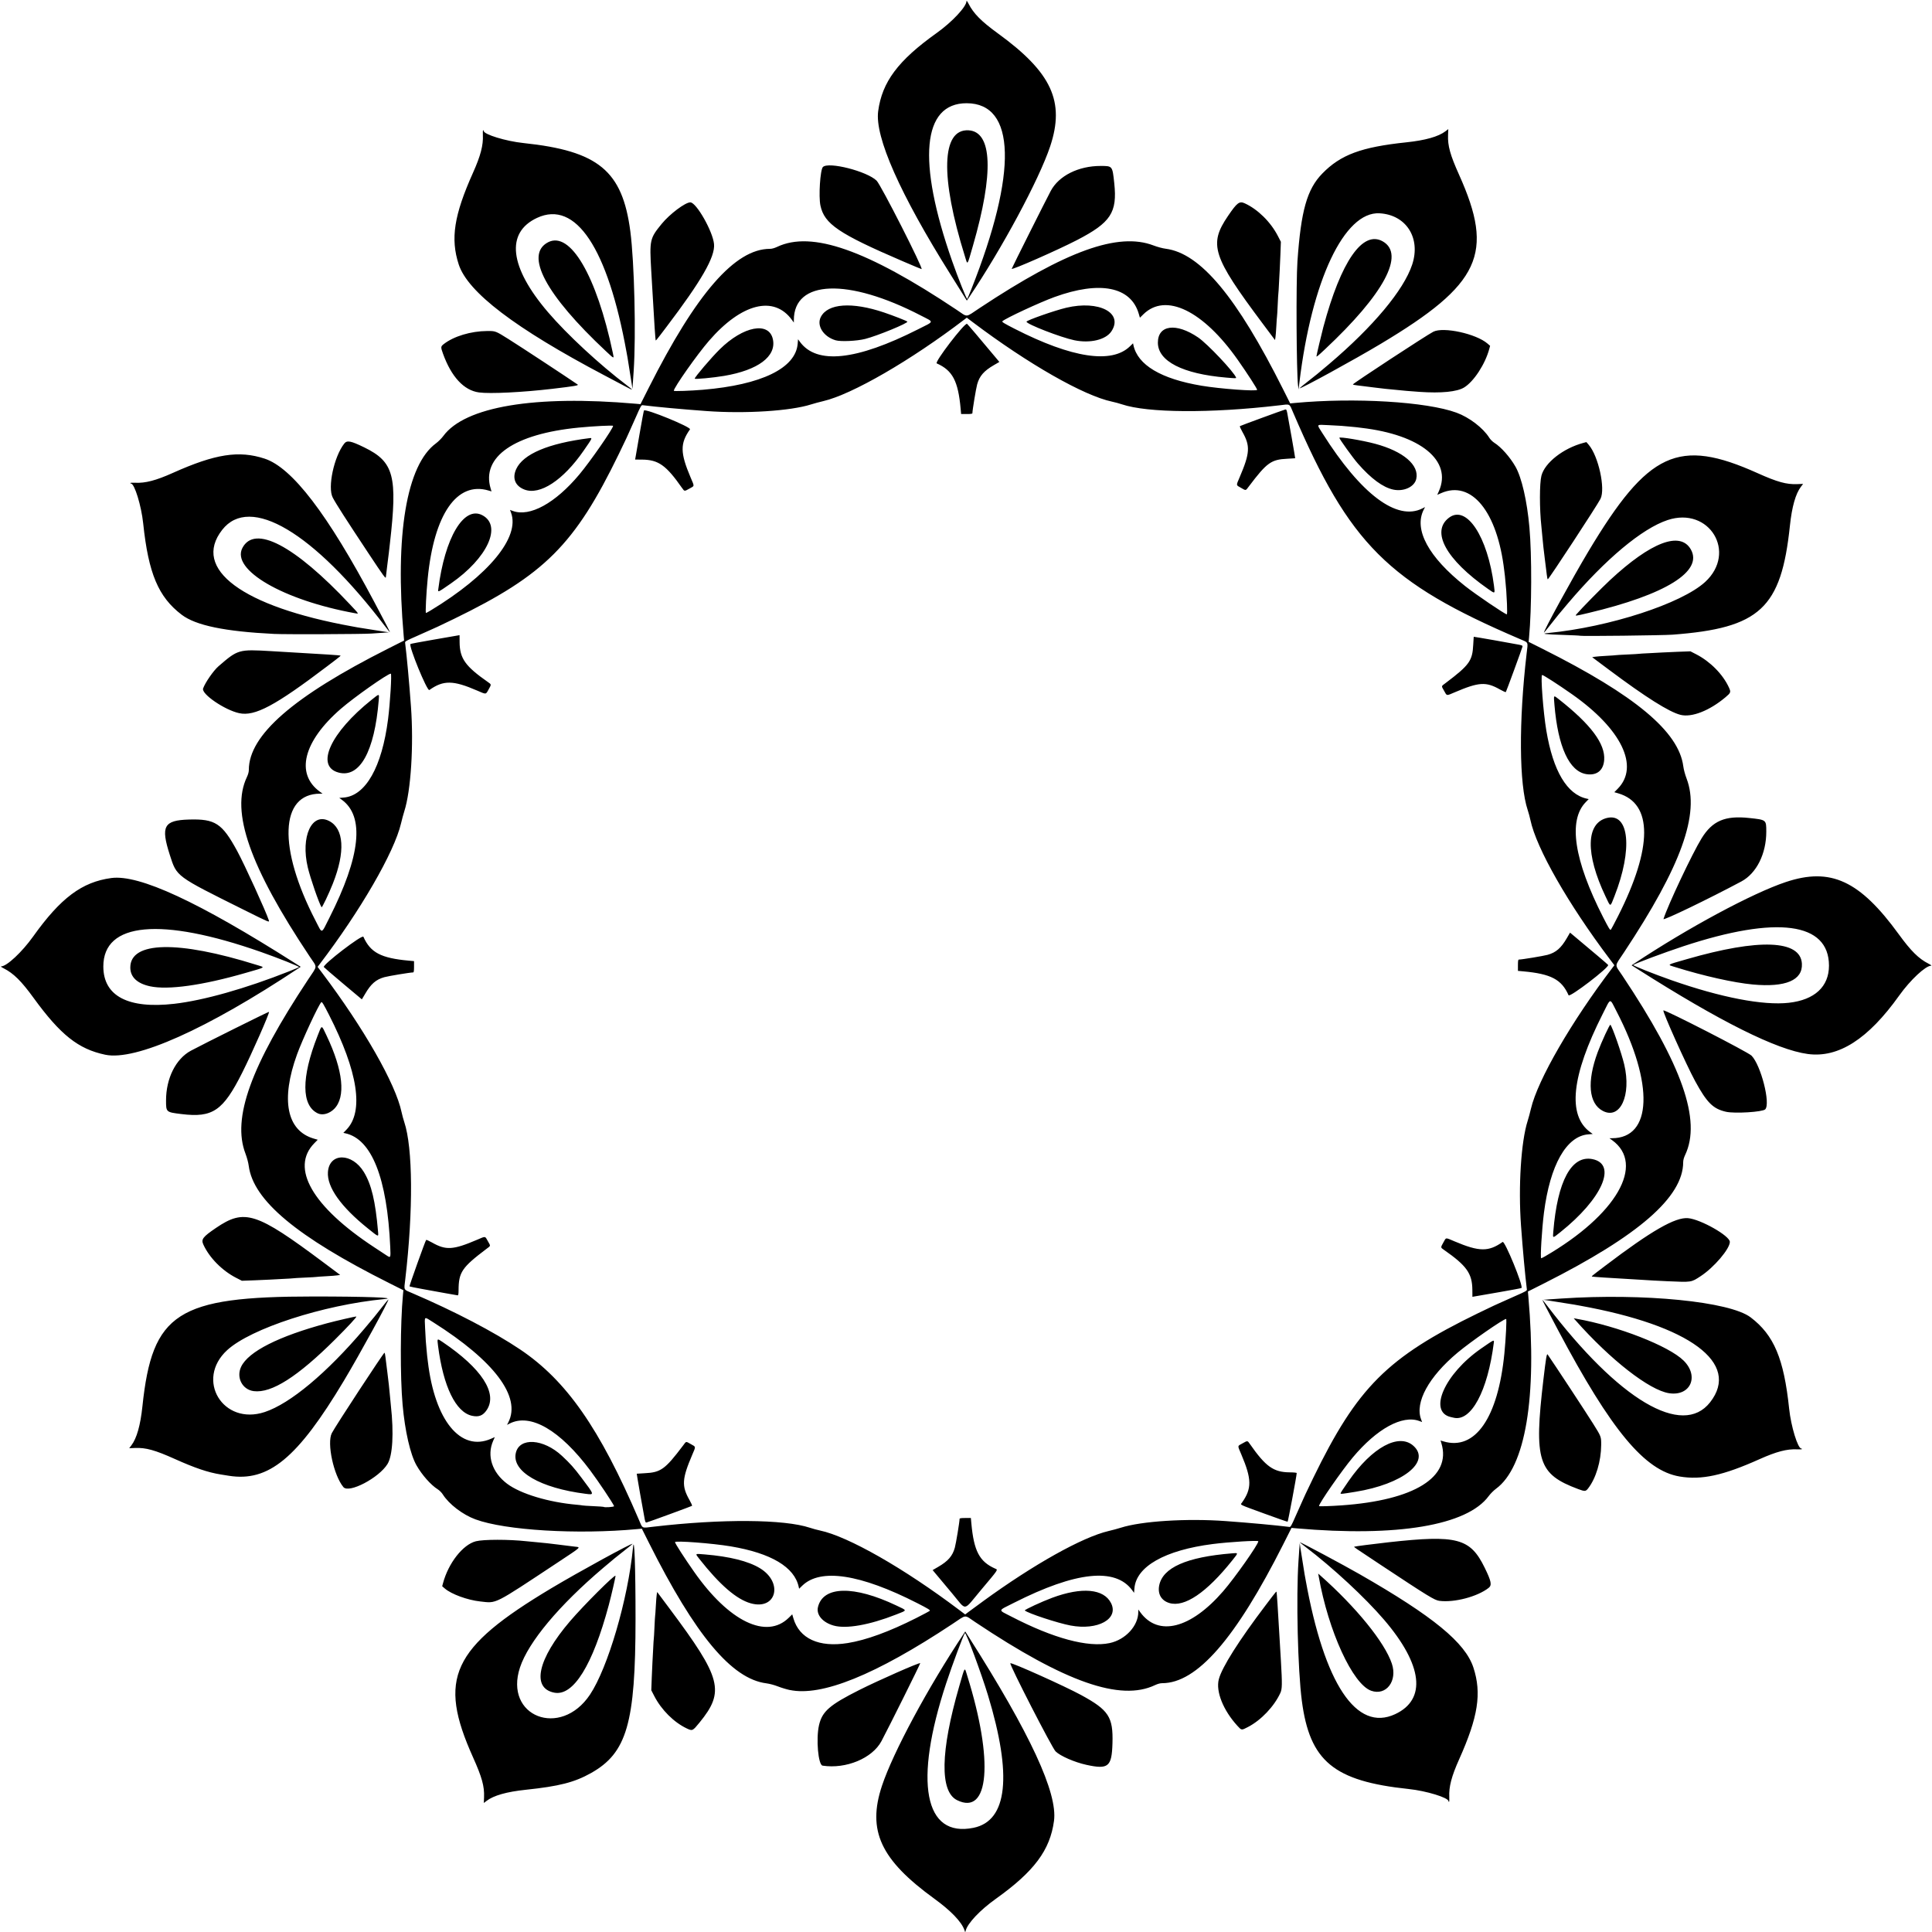 <?xml version="1.0" encoding="UTF-8"?>
<svg version="1.1" viewBox="0 0 2865 2865" xmlns="http://www.w3.org/2000/svg">
<path d="m1430.2 2862.2c-4.296-12.323-19.986-28.673-44.753-46.634-79.701-57.799-99.695-101.01-77.517-167.53 16.538-49.601 67.923-145.16 121.05-225.1l2.394-3.603 5.47 8.602c91.033 143.17 131.71 230.96 126.15 272.25-5.863 43.551-29.473 75.12-86.728 115.96-22.871 16.314-41.271 35.766-44.203 46.728l-0.706 2.639-1.156-3.317zm13.586-151.75c50.324-10.385 57.54-77.349 21.214-196.84-9.864-32.445-32.536-93.534-34.079-91.822-2.145 2.381-18.449 46.013-27.835 74.489-48.311 146.57-32.591 229.3 40.7 214.17zm-24.624-41.013c-25.723-12.818-24.599-72.268 3.182-168.4 9.028-31.239 7.761-29.55 12-16 39.407 125.95 32.632 208.22-15.182 184.4zm-701.35-4.6c0.63-15.9-3.15-29.5-16.31-58.8-52.71-117.3-31.94-162.2 116.1-250.8 39.62-23.7 120.36-67.9 120.36-65.8 0 0.282-5.062 4.457-11.25 9.279-12.242 9.539-16.807 13.274-32.25 26.387-65.652 55.749-110.84 109.82-123.37 147.64-24.116 72.78 60.134 105.53 103.76 40.333 26.548-39.678 56.447-141.71 63.762-217.59 2.065-21.424 3.858 28.037 3.826 105.59-0.062 154.54-12.804 198.43-66.291 228.38-24.349 13.634-47.051 19.428-96.505 24.632-28.23 2.971-47.587 8.449-58.031 16.424l-4.15 3.169 0.348-8.767zm1430.2 6.2c0-5.245-32.923-15.33-59-18.073-111.17-11.693-146.76-41.1-158.5-130.95-5.989-45.833-8.565-153.29-4.963-207 0.277-4.125 0.8-11.775 1.163-17l0.66-9.5 1.287 8.5c1.663 10.988 5.469 34.919 5.964 37.5 0.211 1.1 0.87 4.7 1.465 8 27.921 154.89 75.376 226.18 132.77 199.47 46.933-21.846 40.985-72.994-16.265-139.88-28.34-33.11-75.946-77.249-116.9-108.39-4.848-3.686-8.521-6.702-8.16-6.702 1.758 0 64.152 33.343 88.476 47.28 109.41 62.69 156.88 101.64 168.97 138.63 12.46 38.13 7.002 73.145-21.216 136.09-11.21 25.005-15.337 40.785-14.581 55.75 0.201 3.987 0.02 7.25-0.404 7.25-0.423 0-0.769-0.442-0.769-0.982zm-928.18-52.728c-6.511-0.995-9.933-39.867-5.285-60.04 4.705-20.422 15.697-30.002 59.969-52.262 28.54-14.35 88.898-40.923 90.138-39.683 0.493 0.492-46.718 95.397-57.554 115.7-13.562 25.406-52.51 41.603-87.268 36.29zm391.2-1.2c-17.579-3.852-38.667-13.059-45.684-19.945-5.233-5.135-68.804-129-67.087-130.71 1.583-1.583 80.783 33.99 104.87 47.104 41.067 22.356 47.701 32.533 46.578 71.458-1.011 35.041-6.072 39.24-38.68 32.094zm-592.68-54.019c-19.01-8.993-37.586-27.522-48.124-48.002l-4.405-8.56 0.7-19.007c0.385-10.454 0.839-20.582 1.009-22.506 0.17-1.925 0.627-10.475 1.015-19 0.388-8.525 0.831-15.725 0.984-16 0.153-0.275 0.603-7.925 1-17 0.397-9.075 0.845-16.725 0.996-17s0.596-6.575 0.99-14 1.008-15.237 1.366-17.361l0.649-3.861 18.578 24.861c76.988 103.02 82.065 122.44 44.151 168.86-10.196 12.484-10.426 12.588-18.909 8.575zm816.65-3.8c-21.056-23.039-32.238-50.966-27.621-68.986 4.521-17.647 29.794-57.591 69.783-110.29 16.468-21.702 15.804-20.931 15.922-18.5 0.053 1.1 0.242 2.9 0.421 4 0.178 1.1 0.604 6.95 0.945 13 0.643 11.401 2.162 36.71 3.089 51.5 0.499 7.954 0.834 13.592 1.989 33.5 1.976 34.066 1.853 41.057-0.827 46.911-9.192 20.078-28.645 40.548-48.101 50.616-9.704 5.022-9.375 5.059-15.6-1.753zm-1013-49.2c-34.266-6.613-24.715-49.901 23.403-106.06 20.266-23.654 66.495-69.807 67.351-67.24 0.322 0.967-6.119 29.016-9.929 43.24-23.968 89.456-52.588 135.51-80.824 130.06zm1211.3-2.857c-27.422-9.78-63.407-88.272-77.802-169.71l-0.707-4 2.826 2.5c53.482 47.316 95.807 99.438 106.38 131 8.635 25.788-8.432 48.145-30.692 40.206zm-862.3-1.1c-4.675-0.993-12.55-3.393-17.5-5.334-5.292-2.075-12.379-3.962-17.203-4.58-51.251-6.567-105.25-71.253-174.05-208.48l-10.448-20.841-6.649 0.623c-88.937 8.336-195.71 1.919-240.15-14.433-18.894-6.952-39.334-22.611-48.429-37.102-1.597-2.544-4.933-5.88-7.477-7.477-10.128-6.357-23.255-21.167-31.403-35.429-9.21-16.122-17.185-50.842-20.671-90-3.709-41.661-3.448-120.61 0.54-163.15l0.623-6.649-20.841-10.448c-137.23-68.796-201.83-122.73-208.5-174.05-0.627-4.831-2.635-12.315-4.884-18.203-19.958-52.262 7.832-129.49 92.701-257.63 14.674-22.154 14.299-16.982 2.508-34.648-88.794-133.03-117.37-214.64-93.083-265.87 1.887-3.98 2.912-7.742 2.912-10.685 0-51.59 65.86-108.97 206.38-179.81l23.88-12.038-0.628-7.163c-13.124-149.67 4.255-253.25 47.863-285.27 3.456-2.537 8.359-7.441 10.896-10.896 32.019-43.608 135.6-60.987 285.27-47.863l7.163 0.628 12.038-23.88c70.84-140.57 128.24-206.43 179.84-206.43 2.943 0 6.704-1.025 10.685-2.912 51.228-24.283 132.84 4.288 265.87 93.083 17.666 11.792 12.495 12.166 34.648-2.508 128.13-84.869 205.36-112.66 257.63-92.701 5.889 2.249 13.373 4.257 18.203 4.884 51.323 6.665 105.25 71.269 174.05 208.5l10.448 20.841 6.649-0.623c88.937-8.336 195.71-1.919 240.15 14.433 18.894 6.952 39.334 22.611 48.429 37.101 1.597 2.544 4.933 5.88 7.477 7.477 10.128 6.357 23.255 21.167 31.403 35.429 9.211 16.122 17.185 50.842 20.671 90 3.709 41.661 3.447 120.61-0.54 163.15l-0.623 6.649 20.841 10.448c137.23 68.796 201.83 122.73 208.5 174.05 0.627 4.831 2.635 12.315 4.884 18.203 19.958 52.262-7.832 129.49-92.701 257.63-14.674 22.154-14.299 16.982-2.508 34.648 88.794 133.03 117.37 214.64 93.083 265.87-1.887 3.98-2.912 7.742-2.912 10.685 0 51.59-65.86 108.97-206.38 179.81l-23.88 12.038 0.628 7.163c13.124 149.67-4.255 253.25-47.862 285.27-3.456 2.537-8.359 7.441-10.896 10.896-32.019 43.608-135.6 60.987-285.27 47.862l-7.163-0.628-12.038 23.88c-70.838 140.52-128.22 206.38-179.81 206.38-2.943 0-6.704 1.025-10.685 2.912-51.228 24.284-132.84-4.288-265.87-93.083-17.666-11.792-12.495-12.166-34.648 2.508-113.91 75.449-193.71 107.79-241.13 97.717zm86-69.586c27.494-4.411 61.683-16.889 101.73-37.127 10.323-5.217 19.346-10.046 20.051-10.73 1.03-1-2.603-3.226-18.5-11.335-84.683-43.197-143.6-52.137-170.61-25.886l-4.652 4.522-0.577-2.705c-6.284-29.457-40.89-50.083-100.94-60.163-27.215-4.568-82.5-8.747-82.5-6.236 0 1.875 13.891 23.454 28.451 44.194 51.638 73.56 107.2 100.45 140.27 67.898l5.102-5.022 1.677 5.77c8.8 30.273 38.02 43.638 80.501 36.823zm-20.749-25.949c-16.363-4.604-26.018-15.982-23.272-27.428 7.533-31.402 53.282-32.317 116.27-2.324 16.658 7.931 16.704 6.673-0.5 13.426-39.487 15.5-73.866 21.568-92.499 16.325zm-122.99-33.001c-21.08-5.913-45.948-27.401-76.163-65.812-6.553-8.33-7.008-7.949 7.996-6.705 36.827 3.053 64.61 9.995 81.804 20.44 35.158 21.357 24.325 62.726-13.636 52.077zm532.21 58.972c23.562-4.991 42.529-25.585 42.529-46.177v-3.612l2.825 3.901c26.661 36.805 74.771 24.698 123.01-30.957 17.337-20.002 52.163-69.492 52.163-74.127 0-1.628-43.272 0.986-67.5 4.078-70.856 9.042-113.63 33.248-116.24 65.782l-0.526 6.554-2.708-3.715c-24.87-34.114-83.54-27.932-175.27 18.467-24.765 12.526-24.271 9.993-3.999 20.497 62.346 32.307 113.56 46.122 145.72 39.309zm-57.926-26.053c-18.799-3.514-63.682-18.288-67.812-22.32-0.985-0.962 25.24-13.112 40.568-18.796 44.057-16.336 76.504-13.424 87.276 7.833 11.896 23.476-19.47 40.866-60.032 33.283zm146.45-33.37c-11.782-3.584-17.422-13.26-15.043-25.805 5.054-26.649 40.538-42.394 107.8-47.832 10.009-0.809 9.98-1.326 0.58 10.457-38.159 47.832-70.91 70.002-93.336 63.18zm-276.5-2.4c75.263-54.838 147.47-95.249 186.5-104.37 5.775-1.35 13.875-3.538 18-4.861 30.631-9.827 97.681-14.086 155.5-9.877 36.067 2.625 73.587 6.071 94.865 8.713 1.516 0.188 3.167-2.769 8.807-15.768 3.818-8.8 8.716-19.757 10.885-24.348 2.169-4.591 3.943-8.514 3.943-8.717s5.097-10.846 11.327-23.652c65.484-134.6 109.85-178.97 244.46-244.46 12.806-6.23 23.449-11.327 23.652-11.327 0.203 0 4.125-1.774 8.717-3.943 4.591-2.168 15.548-7.067 24.348-10.885 12.999-5.64 15.957-7.292 15.768-8.807-2.642-21.278-6.088-58.799-8.713-94.865-4.209-57.819 0.05-124.87 9.877-155.5 1.323-4.125 3.511-12.225 4.861-18 9.96-42.598 60.341-129.69 120.96-209.1l2.745-3.596-6.628-8.787c-61.964-82.149-109.13-164.81-117.89-206.61-0.855-4.078-2.656-10.703-4.002-14.722-12.779-38.145-13.419-131.03-1.6-232.19 2.124-18.182 3.365-15.697-10.886-21.806-194.8-83.48-251.7-140.36-335.2-335.17-6.109-14.251-3.623-13.01-21.806-10.886-101.17 11.819-194.05 11.179-232.19-1.6-4.019-1.346-10.644-3.147-14.722-4.002-41.8-8.76-124.46-55.923-206.61-117.89l-8.787-6.628-3.596 2.745c-79.4 60.62-166.5 111.01-209.1 120.97-5.775 1.35-13.875 3.538-18 4.861-30.631 9.827-97.681 14.086-155.5 9.878-36.067-2.625-73.587-6.071-94.865-8.713-1.516-0.188-3.167 2.769-8.807 15.768-3.818 8.8-8.716 19.757-10.885 24.348-2.169 4.591-3.943 8.514-3.943 8.717 0 0.203-5.097 10.846-11.327 23.652-65.48 134.6-109.85 178.97-244.45 244.45-12.81 6.23-23.45 11.33-23.66 11.33-0.203 0-4.125 1.774-8.717 3.943-4.591 2.169-15.548 7.067-24.348 10.885-12.999 5.64-15.957 7.292-15.768 8.807 2.642 21.278 6.088 58.799 8.713 94.865 4.209 57.819-0.05 124.87-9.878 155.5-1.323 4.125-3.511 12.225-4.861 18-9.96 42.598-60.341 129.69-120.96 209.1l-2.745 3.596 6.628 8.787c61.963 82.149 109.13 164.81 117.89 206.61 0.855 4.078 2.656 10.703 4.002 14.722 12.779 38.145 13.419 131.03 1.6 232.19-2.124 18.182-3.365 15.697 10.886 21.806 62.083 26.612 120.86 57.32 159.5 83.328 68.493 46.102 117.78 116.75 175.69 251.87 6.109 14.251 3.623 13.01 21.806 10.886 101.17-11.819 194.05-11.179 232.19 1.6 4.019 1.346 10.644 3.147 14.722 4.002 41.8 8.76 124.46 55.923 206.61 117.89l8.787 6.628 3.596-2.745c1.978-1.51 12.146-8.975 22.596-16.589zm-45.623-11.936c-10.243-12.228-20.922-24.988-23.732-28.357l-5.109-6.125 8.174-4.75c14.767-8.58 21.276-16.08 24.733-28.5 1.726-6.2 7.04-38.405 7.054-42.75 0-0.9 2.345-1.25 8.366-1.25h8.362l0.702 7.75c3.74 41.285 12 56.976 35.462 67.361 4.19 1.855 5.261 0.249-20.948 31.417-27.443 32.635-20.761 31.828-43.063 5.204zm-455.82-110c-1.826-8.889-12.04-67.222-11.804-67.408 0.121-0.095 5.396-0.423 11.721-0.729 23.965-1.159 30.251-5.683 56.899-40.956 5.143-6.808 3.822-6.563 11.688-2.164 7.624 4.263 7.461 2.978 1.998 15.769-15.281 35.776-15.919 46.325-4.059 67.136 2.472 4.338 4.153 8.194 3.735 8.568-0.737 0.658-63.55 23.682-67.246 24.648-1.522 0.398-2.02-0.429-2.931-4.864zm918.52-8.393c-38.798-14.212-35.383-12.533-32.835-16.142 14.793-20.951 14.626-34.691-0.87-71.256-5.962-14.069-6.121-12.268 1.452-16.503 7.839-4.384 7.527-4.404 11.105 0.723 23.557 33.757 35.09 41.954 59.297 42.147 6.147 0.049 10.228 0.482 10.198 1.082-0.251 5.01-12.773 71.926-13.496 72.117-0.523 0.138-16.206-5.337-34.852-12.167zm308.82-331.63c-0.192-24.289-8.359-35.793-42.147-59.372-5.127-3.578-5.106-3.265-0.723-11.105 4.235-7.573 2.434-7.415 16.503-1.452 36.565 15.496 50.305 15.664 71.256 0.87 3.201-2.26 31.027 65.645 27.966 68.246-0.425 0.361-15.848 3.255-34.274 6.429-18.425 3.175-34.625 5.982-36 6.239l-2.5 0.468-0.082-10.323zm-1521.9 5.1c-8.8-1.606-24.474-4.448-34.831-6.315-10.357-1.867-19.082-3.646-19.388-3.952-0.561-0.561 23.389-67.457 24.659-68.875 0.375-0.418 4.231 1.262 8.569 3.735 20.811 11.86 31.359 11.222 67.136-4.059 12.791-5.463 11.505-5.626 15.769 1.998 4.399 7.866 4.644 6.545-2.164 11.688-36.315 27.436-41.082 34.51-41.212 61.149-0.027 5.568-0.39 7.722-1.288 7.651-0.688-0.054-8.45-1.413-17.25-3.019zm-153-459.5c-15.4-12.952-28.132-23.909-28.294-24.349-1.425-3.874 57.042-48.631 58.683-44.923 10.385 23.462 26.076 31.723 67.361 35.462l7.75 0.702v8.362c0 6.021-0.35 8.363-1.25 8.366-4.345 0.014-36.55 5.328-42.75 7.054-12.424 3.458-19.92 9.965-28.511 24.75-2.618 4.505-4.811 8.177-4.875 8.158-0.063-0.018-12.715-10.631-28.115-23.583zm1817.6 17.505c-10.386-23.462-26.076-31.723-67.361-35.462l-7.75-0.702v-8.362c0-6.021 0.35-8.363 1.25-8.366 4.345-0.014 36.55-5.328 42.75-7.054 12.421-3.457 19.92-9.966 28.503-24.737l4.752-8.178 5.079 4.237c28.94 24.14 51.221 43.064 51.461 43.71 1.435 3.861-57.044 48.619-58.683 44.915zm-184.52-451.3c-4.399-7.866-4.644-6.545 2.164-11.688 35.272-26.649 39.796-32.934 40.956-56.899 0.306-6.325 0.634-11.599 0.729-11.721 0.186-0.237 58.519 9.978 67.408 11.804 4.435 0.911 5.262 1.409 4.864 2.931-0.967 3.696-23.99 66.51-24.648 67.246-0.374 0.418-4.229-1.262-8.568-3.735-20.811-11.86-31.359-11.222-67.136 4.059-12.791 5.463-11.505 5.626-15.769-1.998zm-1434.2-0.605c-35.443-15.346-49.802-15.498-70.693-0.746-3.201 2.26-31.027-65.645-27.966-68.246 0.425-0.361 15.849-3.255 34.274-6.429 18.425-3.175 34.625-5.982 36-6.239l2.5-0.468 0.082 10.323c0.192 24.289 8.359 35.793 42.147 59.372 5.127 3.578 5.106 3.265 0.722 11.105-4.18 7.475-3.07 7.388-17.065 1.328zm304.1-300.27c-23.579-33.788-35.084-41.955-59.372-42.147l-10.28-0.08 0.47-2.5c0.257-1.375 3.065-17.575 6.239-36 3.175-18.425 6.068-33.848 6.429-34.274 2.601-3.061 70.506 24.765 68.246 27.966-14.793 20.951-14.626 34.691 0.87 71.256 5.962 14.069 6.121 12.268-1.452 16.503-7.839 4.384-7.527 4.404-11.105-0.722zm828.7-0.355c-7.44-4.234-7.291-2.955-1.835-15.729 15.281-35.776 15.919-46.325 4.059-67.136-2.472-4.338-4.153-8.194-3.735-8.568 0.737-0.658 63.55-23.682 67.246-24.648 1.522-0.398 2.02 0.429 2.931 4.864 1.826 8.889 12.04 67.222 11.804 67.408-0.121 0.095-5.396 0.423-11.721 0.729-23.965 1.159-30.251 5.683-56.899 40.956-5.106 6.759-4.041 6.568-11.851 2.124zm-415.6-117.13c-3.74-41.285-12-56.975-35.462-67.361-3.704-1.64 41.054-60.118 44.915-58.683 0.646 0.24 19.571 22.521 43.71 51.461l4.237 5.079-8.178 4.752c-14.771 8.583-21.28 16.082-24.737 28.503-1.726 6.2-7.04 38.405-7.054 42.75 0 0.9-2.345 1.25-8.366 1.25h-8.362l-0.702-7.75zm-513.95 1627.2c-1.746-4.551-23.223-36.657-35.477-53.034-44.685-59.724-88.489-85.154-119.46-69.354l-3.797 1.937 1.937-3.797c19.264-37.761-20.652-90.984-111.14-148.19-14.402-9.105-13.085-10.015-12.291 8.497 0.375 8.748 0.854 17.481 1.063 19.406 0.21 1.925 0.667 7.1 1.016 11.5 0.349 4.4 0.793 9.125 0.986 10.5 0.193 1.375 0.64 4.975 0.994 8 10.241 87.598 48.707 134.58 93.842 114.62l5.476-2.422-2.422 5.476c-9.737 22.018-1.665 46.916 20.648 63.689 19.953 14.999 61.72 27.573 103.61 31.19 3.776 0.326 7.432 0.773 8.125 0.993 0.693 0.22 7.893 0.698 16 1.062 8.107 0.364 14.927 0.826 15.156 1.027 1.463 1.283 16.252 0.248 15.735-1.101zm-42.04-18.218c-67.712-8.579-109.84-33.178-103.68-60.531 5.319-23.582 41.018-21.33 68.547 4.323 12.276 11.44 17.668 17.487 28.882 32.392 19.478 25.889 19.37 25.478 6.247 23.816zm-168.61-115.7c-24.088-5.295-42.604-43.322-50.33-103.37-1.51-11.734-1.616-11.637 6.635-6.07 58.071 39.181 82.08 76.167 65.493 100.89-5.569 8.303-11.797 10.744-21.798 8.546zm1289.5 132.83c107.97-7.599 163.13-41.853 148.05-91.946l-1.271-4.223 4.223 1.271c47.067 14.165 81.074-34.932 90.427-130.55 2.156-22.04 3.608-51 2.559-51-4.033 0-52.475 33.647-72.118 50.092-42.58 35.647-63.318 73.474-54.05 98.589l1.543 4.181-4.181-1.543c-25.115-9.268-62.942 11.47-98.589 54.05-16.445 19.644-50.092 68.086-50.092 72.118 0 0.668 16.538 0.155 33.5-1.039zm-1.5-17.751c0-0.88 2.683-5.016 11.808-18.198 34.71-50.147 74.667-71.832 96.298-52.262 26.075 23.589-15.892 56.76-86.166 68.105-20.569 3.321-21.94 3.468-21.94 2.355zm167.5-112.27c-0.55-0.137-2.272-0.531-3.826-0.875-34.381-7.611-9.465-64.162 44.826-101.74 19.542-13.526 19.359-13.443 18.745-8.558-9.02 71.674-33.732 117.66-59.745 111.17zm135.41-239.08c106.1-61.463 149.45-136.47 99.688-172.52l-3.901-2.825h3.612c59.803 0 62.737-80.431 6.867-188.25-10.504-20.271-7.971-20.766-20.497 3.999-46.399 91.733-52.58 150.4-18.467 175.27l3.715 2.708-6.554 0.526c-32.533 2.611-56.74 45.386-65.782 116.24-3.092 24.228-5.706 67.5-4.078 67.5 0.445 0 2.873-1.196 5.396-2.658zm12.517-36.592c6.096-75.401 27.097-114.18 58.324-107.7 36.736 7.626 14.092 58.847-47.868 108.28-11.783 9.4-11.266 9.429-10.457-0.58zm73.504-179.22c-21.056-10.971-23.882-43.349-7.613-87.226 5.667-15.284 17.834-41.556 18.787-40.568 2.97 3.079 16.615 42.259 20.562 59.045 10.744 45.694-6.071 82.121-31.736 68.748zm-1798.2 201.8c-4.564-102.35-27.528-160.3-66.851-168.69l-2.705-0.577 4.522-4.652c26.25-27.01 17.31-85.93-25.887-170.61-8.109-15.897-10.335-19.53-11.335-18.5-4.286 4.413-27.963 55.343-35.928 77.281-24.492 67.46-15.363 113.3 24.894 125l5.77 1.677-5.022 5.102c-36.061 36.633-2.991 94.087 88.898 154.44 7.975 5.238 16.075 10.567 18 11.841 6.347 4.202 6.379 4.132 5.646-12.313zm-33.142-27.53c-40.164-32.198-60.87-61.438-59.271-83.704 2.072-28.86 35.778-28.807 53.328 0.083 11.206 18.447 17.082 43.049 20.935 87.651 0.783 9.068 1.633 9.297-14.991-4.03zm-74.105-170.58c-24.635-11.47-24.849-53.095-0.592-114.89 6.753-17.204 5.495-17.158 13.426-0.5 24.642 51.751 28.721 91.229 11.234 108.72-7.13 7.13-17.133 9.904-24.069 6.675zm16.92-289.9c46.399-91.733 52.581-150.4 18.467-175.27l-3.715-2.708 6.554-0.526c32.533-2.611 56.74-45.386 65.782-116.24 3.092-24.228 5.706-67.5 4.078-67.5-4.636 0-54.126 34.826-74.127 52.163-55.655 48.241-67.762 96.35-30.957 123.01l3.901 2.825h-3.612c-59.803 0-62.737 80.431-6.867 188.25 10.504 20.271 7.971 20.766 20.497-3.999zm-11.555-15.824c-3.967-6.419-16.686-43.273-20.432-59.204-10.724-45.609 5.855-81.802 31.515-68.799 22.267 11.284 24.377 45.735 5.69 92.915-6.109 15.423-16.061 36.242-16.774 35.088zm24.958-199.82c-34.432-9.474-11.663-59.23 49.393-107.94 11.783-9.4 11.266-9.429 10.457 0.58-6.177 76.397-28.28 116.05-59.85 107.36zm1897.6 213.12c51.576-102.06 51.685-167.29 0.304-182.23l-5.77-1.677 5.022-5.102c32.556-33.072 5.662-88.631-67.898-140.27-20.74-14.559-42.318-28.451-44.194-28.451-2.511 0 1.667 55.285 6.236 82.5 10.08 60.048 30.706 94.654 60.163 100.94l2.705 0.577-4.522 4.652c-26.25 27.01-17.31 85.93 25.886 170.61 8.109 15.897 10.335 19.53 11.335 18.5 0.684-0.705 5.513-9.728 10.73-20.051zm-18.574-29.48c-29.993-62.99-29.078-108.74 2.324-116.27 32.98-7.912 38.217 46.697 11.102 115.77-6.753 17.204-5.495 17.158-13.426 0.5zm-28.2-181.2c-25.423-3.839-42.32-40.455-47.5-102.93-1.244-15.004-1.625-14.549 6.705-7.996 47.327 37.229 68.778 65.98 67.062 89.882-1.115 15.531-10.896 23.368-26.268 21.047zm-117.9-252.75c-0.371-8.662-0.846-17.325-1.056-19.25s-0.667-7.1-1.016-11.5c-0.349-4.4-0.793-9.125-0.986-10.5s-0.64-4.975-0.994-8c-10.241-87.598-48.707-134.58-93.842-114.62l-5.476 2.422 2.422-5.476c19.961-45.135-27.021-83.601-114.62-93.842-3.025-0.354-6.625-0.801-8-0.994-1.375-0.193-6.1-0.637-10.5-0.986s-9.575-0.807-11.5-1.016c-1.925-0.209-10.658-0.688-19.406-1.063-18.512-0.794-17.602-2.111-8.497 12.291 57.205 90.486 110.43 130.4 148.19 111.14l3.797-1.937-1.937 3.797c-15.062 29.523 7.032 70.344 61.354 113.36 15.695 12.428 59.193 41.926 61.826 41.926 0.545 0 0.643-6.379 0.242-15.75zm-27.974-21.847c-62.483-43.616-85.289-85.292-57.886-105.78 25.988-19.434 57.207 27.954 66.623 101.13 1.564 12.153 1.815 12.019-8.737 4.653zm-140.6-147.37c-15.2-3.22-33-16.27-52.6-38.74-7.1-8.07-27.4-36.29-27.4-38.06 0-1.944 33.992 3.715 53.124 8.844 41.808 11.208 65.584 31.551 60.94 52.141-2.649 11.745-18.506 19.106-34.064 15.814zm-1427.6 179.26c86.29-52.27 132.71-108.67 119.31-144.97l-1.543-4.181 4.181 1.543c25.115 9.268 62.942-11.47 98.589-54.05 16.44-19.64 50.09-68.09 50.09-72.12 0-1.05-28.96 0.403-51 2.559-95.619 9.352-144.72 43.359-130.55 90.427l1.27 4.22-4.22-1.27c-47.07-14.17-81.08 34.93-90.43 130.55-2.156 22.04-3.609 51-2.559 51 0.4 0 3.485-1.671 6.857-3.714zm11.39-31.54c9.633-76.547 37.933-124.11 65.298-109.75 29.756 15.618 7.648 63.672-46.553 101.19-19.542 13.526-19.359 13.443-18.745 8.558zm127.74-147.79c-13.74-5.316-18.366-16.837-12.182-30.344 10.243-22.374 47.707-38.22 108.43-45.862 4.885-0.615 4.968-0.797-8.558 18.745-30.266 43.726-64.765 66.332-87.692 57.461zm264.75-147.99c86.846-7.318 137.57-31.995 140.49-68.345l0.526-6.554 2.708 3.715c24.87 34.114 83.54 27.932 175.27-18.467 24.765-12.526 24.271-9.993 3.999-20.497-107.8-55.87-188.2-52.93-188.2 6.87v3.612l-2.825-3.901c-26.7-36.81-74.8-24.7-123 30.96-17.4 20-52.2 69.49-52.2 74.12 0 0.912 24.733 0.046 43.252-1.515zm-12.2-16.49c0-2.308 24.59-31.154 36.985-43.386 35.083-34.621 73.363-41.821 78.962-14.851 5.252 25.297-21.951 45.642-72.447 54.181-16.237 2.746-43.5 5.288-43.5 4.056zm209-56.851c-18.061-5.254-28.578-21.739-22.042-34.55 10.28-20.151 46.148-22.712 93.763-6.696 13.52 4.548 33.258 12.265 34.545 13.507 2.088 2.015-44.465 21.166-62.568 25.739-12.361 3.122-36.105 4.209-43.698 2.001zm625 73.41c0-1.738-14.379-23.997-28.451-44.042-51.638-73.56-107.2-100.45-140.27-67.898l-5.102 5.022-1.677-5.77c-11.703-40.257-57.541-49.385-125-24.894-21.938 7.965-72.869 31.642-77.281 35.928-1.03 1 2.603 3.226 18.5 11.335 84.683 43.197 143.6 52.137 170.61 25.887l4.652-4.522 0.577 2.705c6.284 29.455 40.854 50.062 100.94 60.169 27.676 4.655 82.5 8.694 82.5 6.078zm-46-18.126c-64.397-5.482-101.13-24.283-101.18-51.786-0.049-26.326 27.182-29.862 59.676-7.749 13.821 9.405 53.409 51.333 56.342 59.671 0.369 1.05-1.052 1.037-14.833-0.136zm-225.1-55.37c-19.9-4.12-70.9-23.91-70.9-27.51 0-1.997 41.57-16.582 59-20.701 48.52-11.465 85.028 7.636 66.9 35.004-8.29 12.516-31.497 18.085-55.038 13.206zm-880.9 1870.3c-18.929-2.054-42.837-10.79-52.581-19.213l-3.899-3.37 1.208-4.515c7.975-29.817 29.354-57.131 48.652-62.157 11.141-2.902 49.127-2.932 75.121-0.059 2.2 0.243 9.4 0.932 16 1.532s13.35 1.269 15 1.488 9.075 1.11 16.5 1.98c7.425 0.87 14.4 1.742 15.5 1.938 1.1 0.196 5.037 0.682 8.75 1.081 9.147 0.981 10.582-0.35-25 23.193-96.851 64.081-90.351 60.804-115.25 58.102zm1422.3-0.927c-7.208-0.925-16.145-6.404-87.522-53.653-40.332-26.698-39.372-26.038-38.728-26.636 0.508-0.471 28.999-4.152 50.917-6.579 101.68-11.26 121.07-6.111 142.54 37.849 9.868 20.209 10.936 25.797 5.712 29.877-16.648 13.002-50.835 21.976-72.917 19.142zm205.7-165.8c-59.4-22.165-65.665-41.886-51.501-162.1 3.82-32.422 4.986-39.342 6.306-37.439 9.79 14.114 56.608 85.344 67.331 102.44 12.168 19.399 12.156 19.369 12.071 31.794-0.167 24.22-7.811 49.558-19.446 64.456-3.516 4.502-4.787 4.576-14.761 0.854zm-1831-2.9c-14.446-17.459-24.709-65.222-17.185-79.971 5.101-9.999 76.703-119.28 78.153-119.28 0.402 0 1.057 3.038 1.455 6.75 0.398 3.712 0.885 7.65 1.081 8.75 0.196 1.1 1.068 8.075 1.938 15.5 0.87 7.425 1.761 14.85 1.98 16.5 0.219 1.65 0.889 8.4 1.488 15 0.599 6.6 1.289 13.8 1.532 16 4.519 40.892 2.62 74.014-4.955 86.422-12.612 20.66-57.38 44.127-65.488 34.328zm1981.5-15.7c-51.823-8.718-101.34-68.331-180.2-216.95-15.944-30.046-23.298-44.232-23.298-44.94 0-0.38 3.016 3.276 6.702 8.124 106.7 140.33 200.97 196.29 242.07 143.66 45.378-58.108-29.742-113.8-193.27-143.27-3.3-0.595-6.9-1.254-8-1.465-2.581-0.495-26.512-4.301-37.5-5.964l-8.5-1.287 9.5-0.66c5.225-0.363 12.875-0.886 17-1.163 122.43-8.211 250.01 4.475 280.84 27.927 34.602 26.315 49.276 61.146 57.101 135.54 2.743 26.077 12.828 59 18.073 59 0.54 0 0.982 0.346 0.982 0.769s-3.263 0.605-7.25 0.404c-14.965-0.755-30.745 3.372-55.75 14.581-54.169 24.283-85.943 31.174-118.5 25.696zm-2151.5-1.1c-1.375-0.22-6.775-1.087-12-1.925-18.782-3.014-38.175-9.565-68-22.97-29.265-13.154-42.921-16.938-58.841-16.306l-8.767 0.348 3.169-4.15c7.975-10.444 13.454-29.801 16.424-58.031 14.599-138.74 51.866-162.72 253.01-162.8 77.55-0.031 127.01 1.761 105.59 3.827-90.542 8.728-197.92 43.619-232.87 75.672-47.799 43.826-6.295 112.36 55.62 91.847 37.819-12.532 91.895-57.717 147.64-123.37 13.113-15.443 16.849-20.008 26.387-32.25 4.821-6.188 8.997-11.25 9.279-11.25 2.054 0-42.107 80.737-65.837 120.36-68.91 115.1-111.75 150.4-170.8 141zm2135.9-122.4c-29.153-4.44-86.795-49.379-138.94-108.32l-2.5-2.826 4 0.707c61.59 10.887 137.26 40.452 159.07 62.154 23.379 23.257 10.007 53.101-21.634 48.282zm-2098.8-3.091c-16.968-2.149-26.317-20.142-18.762-36.111 10.667-22.548 55.63-45.311 127.58-64.589 14.223-3.811 42.272-10.252 43.24-9.929 1.15 0.383-12.333 14.964-31.214 33.754-55.902 55.635-94.53 80.208-120.85 76.875zm2095.9-163c-14.038-0.619-27.435-1.366-43-2.398-9.335-0.619-35.886-2.22-50.5-3.044-6.05-0.342-11.9-0.767-13-0.945-1.1-0.178-2.9-0.368-4-0.421-2.431-0.117-3.202 0.546 18.5-15.922 68.758-52.175 104.16-72.518 123.13-70.755 18.763 1.744 61.873 26.249 61.873 35.171 0 10.306-23.468 37.869-43.259 50.808-14.29 9.342-12.895 9.131-49.741 7.507zm-2122.1-5.057c-20.814-10.71-39.615-29.776-48.5-49.182-3.632-7.933-1.054-11.352 18.701-24.795 42.371-28.834 59.727-23.265 159.23 51.095l24.861 18.578-3.861 0.649c-2.123 0.357-9.936 0.972-17.361 1.366-7.425 0.394-13.725 0.839-14 0.99s-7.925 0.598-17 0.996-16.725 0.847-17 1c-0.275 0.153-7.475 0.596-16 0.984-8.525 0.388-17.075 0.845-19 1.015s-12.053 0.624-22.507 1.009l-19.007 0.7-8.56-4.405zm-80.9-242.8c-23.028-2.819-22.967-2.765-22.989-20.104-0.042-32.858 14.508-61.945 36.989-73.945 20.299-10.835 115.2-58.046 115.7-57.554 1.24 1.24-25.333 61.598-39.683 90.138-28.496 56.673-43.797 67.121-90.012 61.464zm2290.3-3.414c-19.18-4.349-28.321-13.43-45.751-45.449-13.114-24.09-48.687-103.29-47.104-104.87 1.716-1.716 125.58 61.855 130.71 67.087 13.97 14.235 28.521 71.413 20.273 79.662-3.946 3.946-45.281 6.486-58.129 3.573zm-2403.5-84.6c-39.89-8.4-66.348-29.4-106.32-84.4-17.993-24.8-29.549-36.2-44.024-43.6-3.401-1.7-5.09-3-3.946-3 8.287-0.053 30.936-21.217 47.389-44.283 40.842-57.255 72.411-80.866 115.96-86.728 41.291-5.558 129.08 35.119 272.25 126.15l8.602 5.47-3.603 2.394c-135.71 90.177-241.47 137.46-286.32 128zm102.21-75.5c43.541-4.962 106.28-22.682 170.5-48.155 7.7-3.054 14.339-5.859 14.753-6.231 0.922-0.831-31.097-13.577-56.322-22.421-148.6-52.102-234.04-44.228-233.92 21.556 0.077 43.723 36.759 63.027 104.99 55.251zm-35.791-25.984c-19.147-4.158-29.222-13.791-29.199-27.921 0.063-38.843 70.613-40.316 186.99-3.904 13.55 4.239 15.239 2.972-16 12-63.859 18.455-115.1 25.62-141.79 19.825zm2458.3 100.4c-46.095-6.242-130.03-48.129-252.6-126.07l-8.602-5.47 3.603-2.394c79.946-53.125 175.5-104.51 225.1-121.05 66.509-22.176 109.6-2.244 167.53 77.485 17.997 24.772 29.552 36.199 44.028 43.539 3.401 1.724 5.09 3.02 3.946 3.028-8.287 0.053-30.936 21.217-47.389 44.283-46.163 64.715-90.125 92.802-135.61 86.643zm-28-75.941c38.314-4.303 59.547-23.998 59.492-55.18-0.113-64.138-77.148-74.385-215.76-28.7-28.476 9.386-72.108 25.69-74.489 27.835-0.922 0.831 31.097 13.577 56.322 22.421 73.652 25.823 136.33 37.904 174.43 33.624zm-53.5-27.13c-28.111-2.618-72.909-12.636-114-25.493-13.55-4.239-15.239-2.972 16-12 107.39-31.035 168.84-28.659 170.83 6.606 1.388 24.569-24.19 35.418-72.828 30.887zm-2237.2-110.5c-102.14-50.854-99.737-49.069-110.25-81.743-13.661-42.474-8.874-51.285 28.446-52.362 38.935-1.124 49.099 5.505 71.48 46.617 10.873 19.974 42.97 90.301 46.983 102.94 1.046 3.296 0.761 3.176-36.663-15.456zm2104.8 13.4c6.231-20.013 42.867-97.58 56.531-119.69 16.017-25.92 34.752-33.935 70.403-30.12 25.701 2.75 25.466 2.564 25.489 20.202 0.042 32.858-14.508 61.945-36.989 73.945-48.59 25.937-116.35 58.614-115.43 55.666zm25.127-302.78c-16.867-4.258-51.321-25.988-106.05-66.89l-24.861-18.578 3.861-0.649c2.123-0.357 9.936-0.972 17.361-1.366 7.425-0.394 13.725-0.839 14-0.99s7.925-0.598 17-0.996 16.725-0.847 17-1c0.275-0.153 7.475-0.596 16-0.984s17.075-0.845 19-1.015c1.925-0.17 12.053-0.624 22.506-1.009l19.007-0.7 8.56 4.405c20.814 10.71 39.615 29.776 48.5 49.182 3.174 6.934 2.868 7.818-5.005 14.45-23.788 20.041-50.178 30.355-66.876 26.14zm-2137.3-2.462c-21.503-4.676-56.31-28.491-53.485-36.594 3.017-8.655 15.362-26.484 22.789-32.913 28.909-25.025 29.8-25.283 77.831-22.496 14.663 0.851 25.42 1.491 33.75 2.009 16.293 1.013 40.453 2.46 51.25 3.069 6.05 0.341 11.9 0.767 13 0.945s2.9 0.368 4 0.421c2.431 0.117 3.202-0.547-18.5 15.922-77.313 58.667-107.38 74.695-130.63 69.637zm1988.6-114.8c-0.27-0.245-10.841-0.778-23.491-1.183-28.768-0.921-35.712-1.748-24.088-2.869 90.542-8.728 197.92-43.619 232.87-75.672 47.799-43.826 6.295-112.36-55.62-91.847-37.819 12.532-91.895 57.717-147.64 123.37-13.113 15.443-16.849 20.008-26.387 32.25-4.821 6.188-8.997 11.25-9.279 11.25-2.054 0 42.107-80.737 65.837-120.36 88.646-148.04 133.52-168.81 250.81-116.09 29.265 13.153 42.921 16.938 58.841 16.305l8.767-0.348-3.169 4.15c-7.975 10.444-13.454 29.801-16.424 58.031-12.874 122.34-44.486 151.67-174.01 161.42-14.135 1.064-136.03 2.488-137.01 1.6zm-1936.5-2.7c-73.24-3.61-116.43-12.56-137.34-28.46-34.61-26.32-49.28-61.15-57.1-135.54-2.75-26.08-12.83-59-18.08-59-0.54 0-0.98-0.35-0.98-0.77 0-0.423 3.263-0.605 7.25-0.403 14.965 0.755 30.745-3.372 55.75-14.581 62.946-28.218 97.96-33.677 136.09-21.216 40.84 13.34 93.38 82 162.61 212.47 15.95 30.05 23.3 44.23 23.3 44.94 0 0.38-3.016-3.276-6.702-8.124-106.7-140.34-200.98-196.29-242.07-143.67-45.38 58.11 29.74 113.8 193.27 143.28 3.3 0.595 6.9 1.254 8 1.465 2.581 0.495 26.512 4.301 37.5 5.964l8.5 1.287-9.5 0.67c-5.225 0.368-12.65 0.885-16.5 1.147-13.729 0.937-127.31 1.363-144 0.541zm1931.1-29.249c6.939-8.194 37.265-39.052 49.924-50.801 60.61-56.255 103.91-72.672 119.55-45.332 18.588 32.489-37.163 67.125-151.79 94.3-20.155 4.778-20.177 4.78-17.682 1.834zm-1811.6-1.48c-106.34-19.32-183.77-64.25-166.8-96.77 18.196-34.864 77.241-3.91 159.31 83.513 14.346 15.282 13.857 14.418 7.491 13.261zm1767.5-57.02c-0.398-3.712-0.885-7.65-1.081-8.75-0.196-1.1-1.068-8.075-1.938-15.5-0.87-7.425-1.761-14.85-1.98-16.5s-0.889-8.4-1.488-15-1.289-13.8-1.532-16c-2.873-25.995-2.843-63.981 0.059-75.121 5.027-19.298 32.34-40.677 62.157-48.652l4.515-1.208 3.37 3.899c14.541 16.822 25.139 65.38 17.526 80.303-5.101 9.999-76.703 119.28-78.153 119.28-0.402 0-1.057-3.038-1.455-6.75zm-1747.8-32.5c-33.405-50.424-47.914-73.059-52.557-81.997-7.845-15.101 1.837-60.518 17.054-80.003 4.081-5.225 9.669-4.157 29.877 5.712 43.808 21.392 49.39 42.419 37.84 142.54-0.539 4.675-1.226 10.75-1.527 13.5-0.3 2.75-1.42 11.69-2.488 19.866-1.068 8.177-1.942 15.489-1.942 16.25 0 3.346-2.939-0.668-26.258-35.866zm164.37-237.86c-22.411-3.038-41.071-23.172-53.481-57.703-3.414-9.499-3.336-10.469 1.123-13.951 14.897-11.634 40.235-19.279 64.455-19.446 12.426-0.086 12.395-0.097 31.795 12.071 17.095 10.723 88.325 57.541 102.44 67.331 1.903 1.32-5.017 2.486-37.439 6.306-44.298 5.219-92.545 7.608-108.89 5.392zm1394.5-0.866c-6.541-0.452-15.091-1.107-19-1.455-12.835-1.142-28.043-2.614-31.608-3.058-1.925-0.24-9.575-1.151-17-2.024-7.425-0.873-14.4-1.748-15.5-1.944-1.1-0.196-5.037-0.682-8.75-1.081s-6.75-1.053-6.75-1.455c0-1.45 109.28-73.052 119.28-78.153 14.923-7.613 63.481 2.985 80.303 17.526l3.899 3.37-1.208 4.515c-6.032 22.554-22.929 48.457-37.351 57.262-10.555 6.443-33.947 8.735-66.314 6.497zm-1177.1-7.84c-4.95-2.64-19.12-10.13-31.5-16.66-132.31-69.76-202.5-123.21-215.97-164.43-12.46-38.13-7-73.14 21.22-136.09 11.21-25.005 15.337-40.785 14.581-55.75-0.201-3.987-0.02-7.25 0.403-7.25 0.423 0 0.769 0.442 0.769 0.982 0 5.245 32.923 15.33 59 18.073 111.17 11.693 146.76 41.099 158.5 130.95 5.989 45.833 8.565 153.29 4.963 207-0.277 4.125-0.8 11.775-1.163 17l-0.66 9.5-1.287-8.5c-1.663-10.988-5.469-34.919-5.964-37.5-0.211-1.1-0.87-4.7-1.465-8-27.921-154.89-75.376-226.19-132.77-199.47-46.933 21.846-40.985 72.995 16.265 139.88 28.34 33.11 75.946 77.249 116.9 108.39 10.464 7.956 10.167 8.263-1.815 1.881zm997.2-1.18c-2.439-20.351-3.111-153.26-0.932-184.5 5.243-75.209 14.211-106.94 36.782-130.14 27.219-27.976 57.757-39.331 124.74-46.379 28.23-2.971 47.587-8.449 58.031-16.424l4.15-3.169-0.348 8.767c-0.632 15.92 3.152 29.576 16.306 58.841 52.715 117.28 31.943 162.16-116.09 250.81-39.6 23.73-120.3 67.89-120.3 65.83 0-0.282 5.062-4.458 11.25-9.279 12.242-9.539 16.807-13.274 32.25-26.387 65.652-55.749 110.84-109.82 123.37-147.64 13.082-39.479-8.857-73.923-48.465-76.092-52.121-2.853-100.54 99.49-118.79 251.11l-1.2 10.15-0.7-5.5zm-1026.3-51.18c-89.49-83.75-121.11-143.24-85.9-161.62 32.894-17.168 71.968 49.552 96.041 163.99 1.95 9.268 2.425 9.38-10.137-2.377zm1053.6 7.31c0-1.425 7.359-32.614 10.176-43.128 26.183-97.726 58.392-144.13 88.207-127.07 33.348 19.08 1.761 77.951-85.884 160.07-10.9 10.24-12.5 11.51-12.5 10.13zm-980.05-24.63c-0.053-1.1-0.242-2.9-0.421-4s-0.604-6.95-0.945-13c-0.643-11.401-2.162-36.71-3.089-51.5-0.499-7.954-0.834-13.592-1.989-33.5-2.651-45.695-2.13-48.046 15.401-69.5 12.016-14.704 35.013-32 42.548-32 8.922 0 33.427 43.11 35.171 61.873 1.763 18.968-18.58 54.37-70.755 123.13-16.468 21.702-15.804 20.931-15.922 18.5zm899.97-24.139c-74.36-99.505-79.929-116.86-51.095-159.23 13.443-19.755 16.862-22.333 24.795-18.701 19.406 8.884 38.472 27.686 49.182 48.5l4.405 8.56-0.7 19.007c-0.385 10.454-0.839 20.582-1.009 22.507s-0.627 10.475-1.015 19c-0.388 8.525-0.831 15.725-0.984 16-0.153 0.275-0.603 7.925-1 17s-0.845 16.725-0.996 17-0.596 6.575-0.99 14-1.008 15.237-1.366 17.361l-0.649 3.861-18.578-24.861zm-442.5-40.26c-2.3-3.63-11.3-18.08-20.1-32.1-74.9-119.3-112.4-204.06-107.3-242.15 5.863-43.551 29.473-75.12 86.728-115.96 23.066-16.454 44.23-39.102 44.283-47.389 0.01-1.144 1.303 0.545 3.028 3.946 7.34 14.475 18.768 26.031 43.539 44.028 79.729 57.923 99.661 101.02 77.485 167.53-16.346 49.024-71.542 151.78-120.11 223.6l-3.45 5.101-4.116-6.601zm10.9-10.6c68.578-172.88 65.938-275.36-7.096-275.49-65.784-0.116-73.658 85.321-21.556 233.92 8.844 25.225 21.59 57.244 22.421 56.322 0.373-0.414 3.177-7.053 6.231-14.753zm-9.655-48.5c-36.905-117.95-34.85-189.1 5.395-186.83 35.265 1.993 37.641 63.44 6.606 170.83-9.028 31.239-7.761 29.55-12 16zm-92.6 7.15c-94.537-40.639-115.85-55.076-121.65-82.408-2.885-13.596-0.346-53.146 3.671-57.162 8.25-8.25 65.442 6.308 79.662 20.277 6.389 6.276 69.864 131.19 66.634 131.13-0.45-8e-3 -13.192-5.335-28.317-11.837zm162 11.416c0-0.861 50.861-102.35 57.916-115.56 12-22.481 41.087-37.031 73.945-36.989 17.638 0.022 17.452-0.212 20.202 25.489 4.672 43.657-5.059 58.481-55.522 84.586-28.3 14.64-96.5 44.65-96.5 42.46z"/>
</svg>
